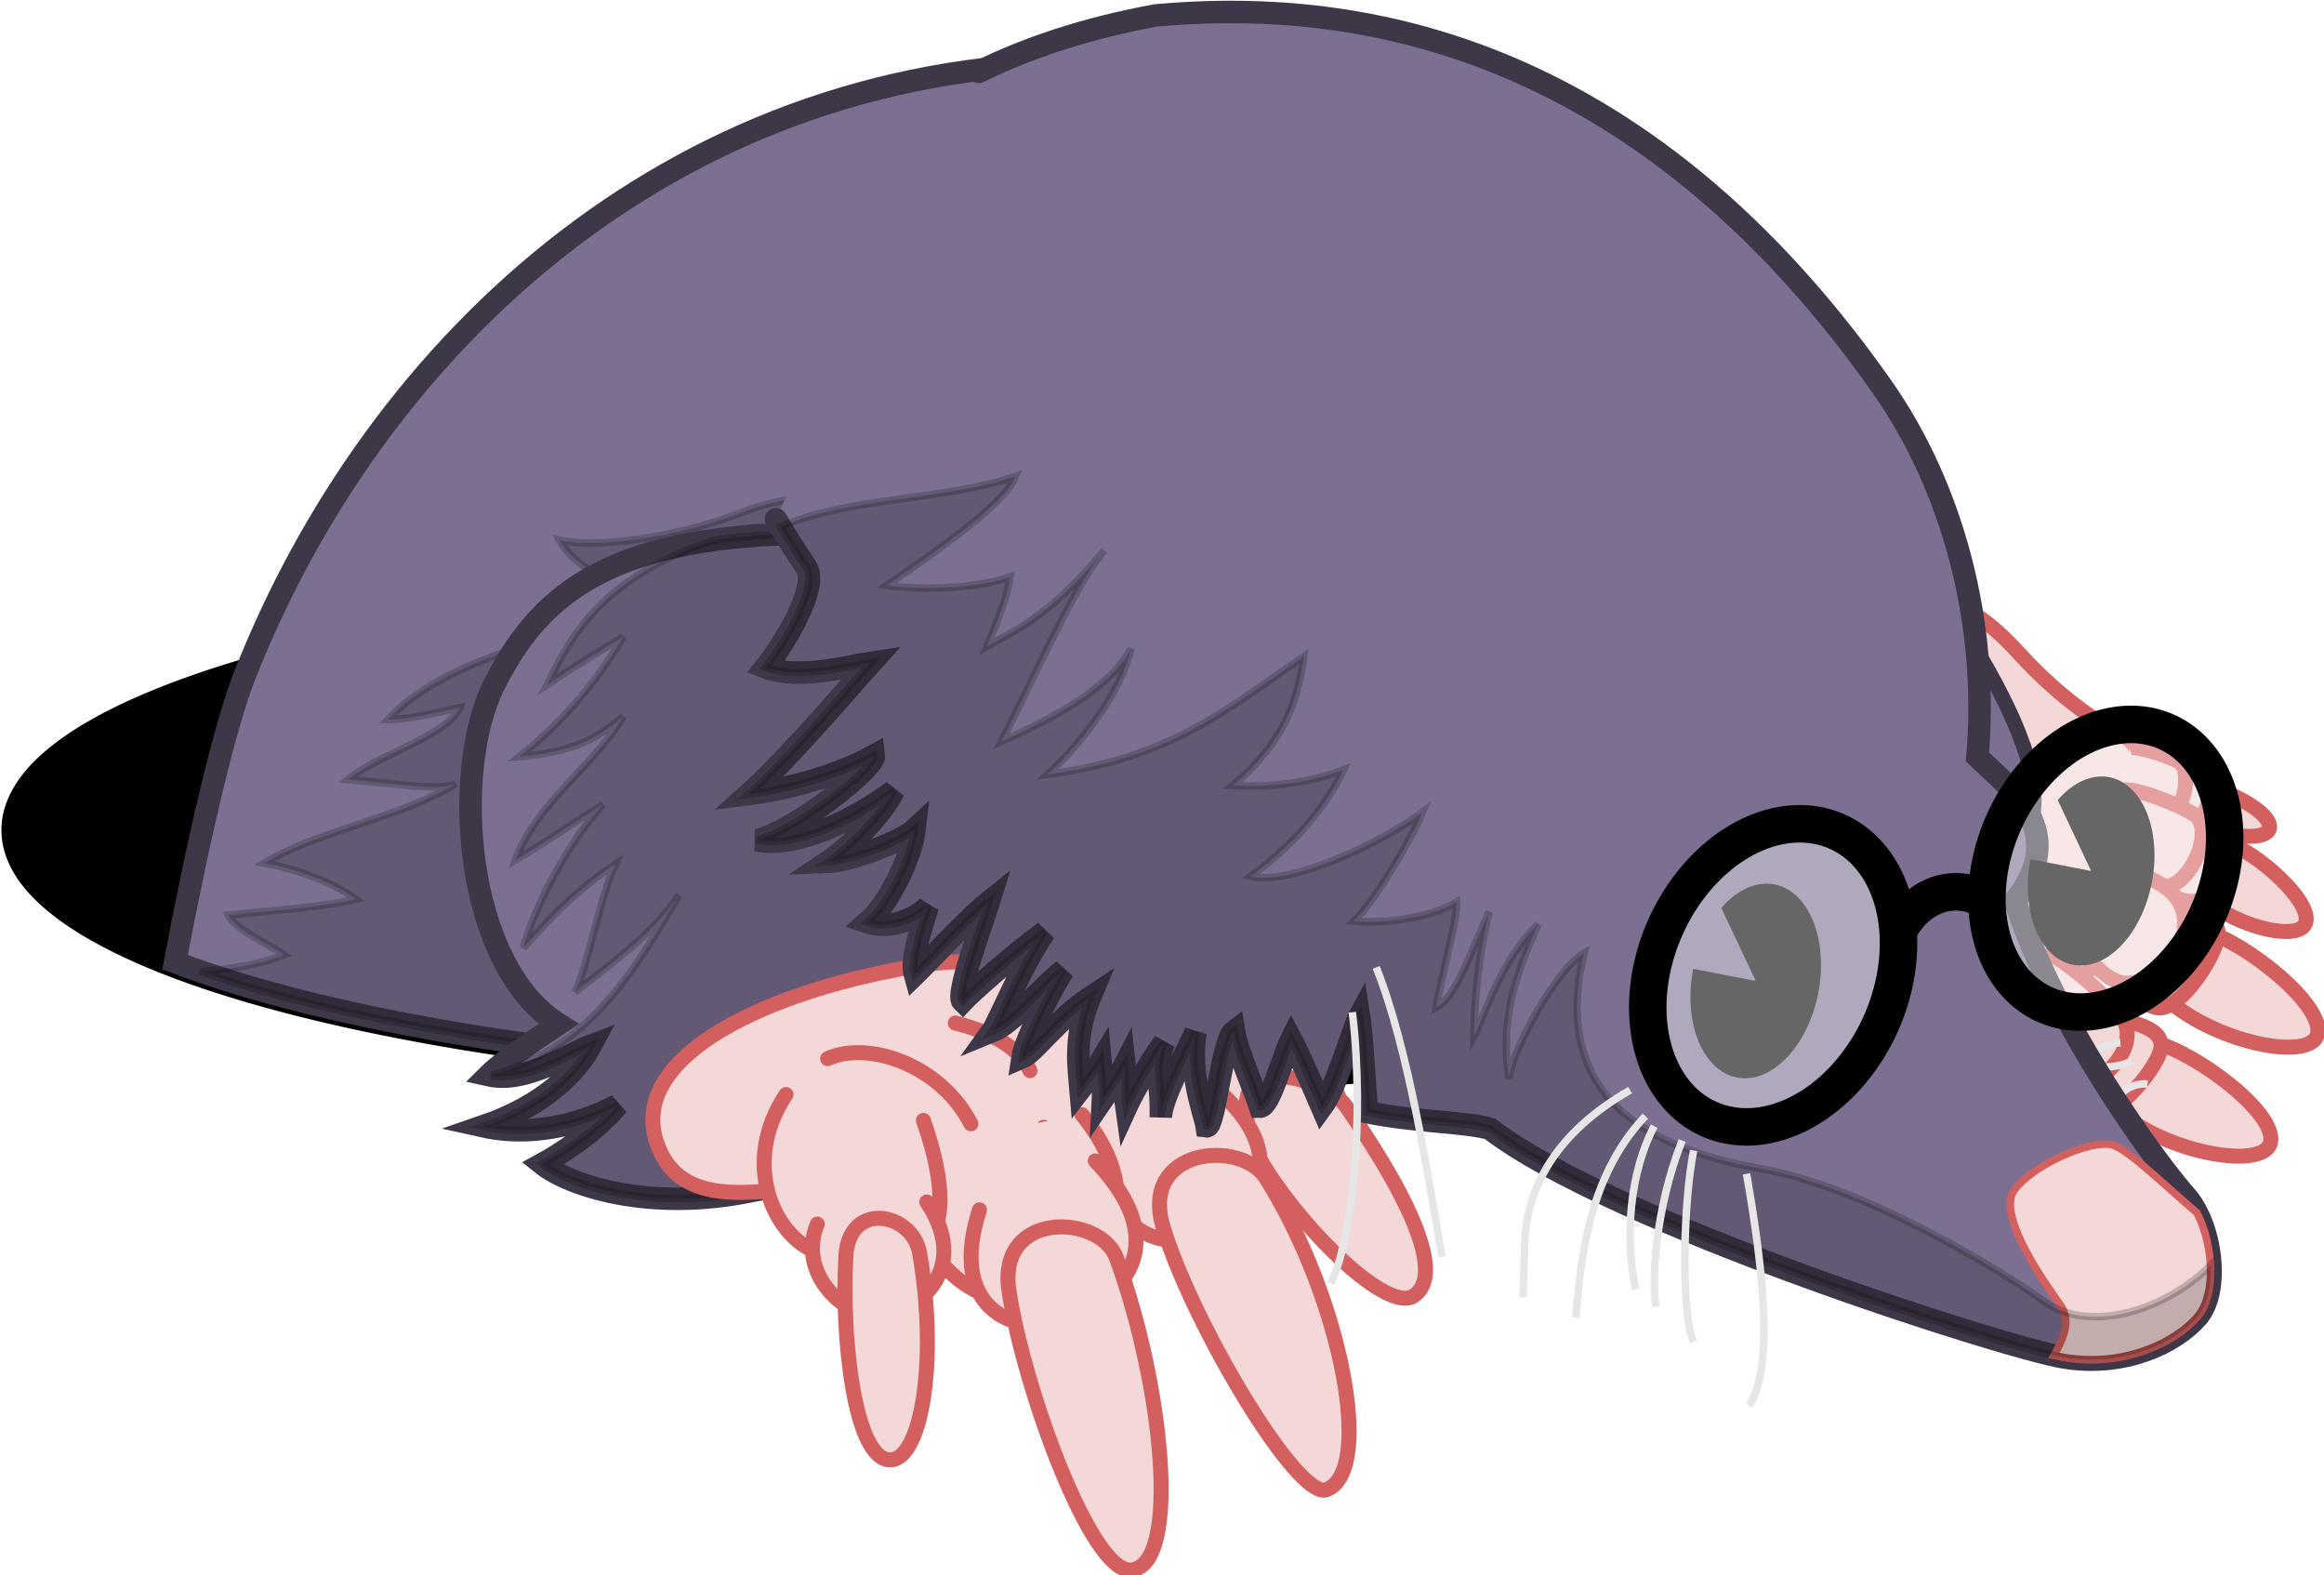 <?xml version="1.0" encoding="UTF-8" standalone="no"?>
<!-- Created with Inkscape (http://www.inkscape.org/) -->

<svg
   xmlns:dc="http://purl.org/dc/elements/1.1/"
   xmlns:cc="http://creativecommons.org/ns#"
   xmlns:rdf="http://www.w3.org/1999/02/22-rdf-syntax-ns#"
   xmlns:svg="http://www.w3.org/2000/svg"
   xmlns="http://www.w3.org/2000/svg"
   xmlns:sodipodi="http://sodipodi.sourceforge.net/DTD/sodipodi-0.dtd"
   xmlns:inkscape="http://www.inkscape.org/namespaces/inkscape"
   version="1.0"
   width="121.824"
   height="82.551"
   id="svg2724"
   inkscape:version="0.48.3.1 r9886"
   sodipodi:docname="lttng_logo.svg">
  <sodipodi:namedview
     pagecolor="#ffffff"
     bordercolor="#666666"
     borderopacity="1"
     objecttolerance="10"
     gridtolerance="10"
     guidetolerance="10"
     inkscape:pageopacity="0"
     inkscape:pageshadow="2"
     inkscape:window-width="1290"
     inkscape:window-height="896"
     id="namedview90"
     showgrid="false"
     inkscape:zoom="0.30729167"
     inkscape:cx="-369.73686"
     inkscape:cy="319.0089"
     inkscape:window-x="0"
     inkscape:window-y="27"
     inkscape:window-maximized="0"
     inkscape:current-layer="svg2724"
     fit-margin-top="0"
     fit-margin-left="0"
     fit-margin-right="0"
     fit-margin-bottom="0" />
  <defs
     id="defs3">
    <filter
       color-interpolation-filters="sRGB"
       id="filter3323">
      <feGaussianBlur
         id="feGaussianBlur3325"
         stdDeviation="0.501" />
    </filter>
  </defs>
  <g
     id="layer1"
     transform="matrix(0.124,0,0,0.124,-2.533,-4.563)">
    <g
       transform="matrix(3.168,0,0,3.168,-1205.194,-1186.178)"
       id="g2558">
      <g
         id="g3701">
        <g
           transform="translate(302.047,313.545)"
           id="g3056">
          <path
             d="m 373.606,80.431 a 161.422,38.579 0 1 1 -322.845,0 161.422,38.579 0 1 1 322.845,0 z"
             transform="matrix(-0.858,0,0,0.858,407.718,114.233)"
             id="path3058"
             style="fill:#000000;fill-opacity:1;fill-rule:evenodd;stroke:#000000;stroke-width:5;stroke-linecap:round;stroke-miterlimit:4;stroke-dasharray:none;marker:none;visibility:visible;display:inline;overflow:visible;enable-background:accumulate"
             inkscape:connector-curvature="0" />
          <path
             d="m 231.746,80.876 c 9.471,0.098 19.422,1.292 29.844,3.719 38.579,7.107 121.849,108.631 13.219,124.875 -7.936,1.187 -16.143,3.394 -24.438,6.375 -8.063,0.35 -16.329,0.562 -24.812,0.562 -49.434,0 -92.845,-6.208 -117.375,-15.531 3.352,-17.748 6.782,-31.821 9.25,-38.125 8.57,-21.895 23.205,-43.038 43.245,-58.353 19.012,-14.53 42.889,-23.815 71.068,-23.522 z"
             id="path3060"
             style="fill:#7c6f91;fill-opacity:1;fill-rule:evenodd;stroke:#3e3748;stroke-width:3;stroke-linecap:round;stroke-miterlimit:4;stroke-dasharray:none;marker:none;visibility:visible;display:inline;overflow:visible;enable-background:accumulate"
             inkscape:connector-curvature="0" />
          <path
             d="m 216.424,136.033 c -1.065,3.194 -11.706,9.586 -18.094,13.312 2.129,0.532 10.644,1.597 16.5,0 -0.532,2.662 -2.122,5.837 -3.719,9.031 3.194,-1.597 8.515,-3.17 16.5,-11.688 -4.259,4.259 -11.179,17.548 -15.438,24.469 5.856,-2.129 14.9,-5.833 18.094,-11.156 -1.597,5.324 -6.926,11.71 -12.25,15.969 17.035,-1.065 25.042,-7.457 35.156,-13.312 -1.065,5.324 -3.203,11.176 -10.656,16.5 4.259,0.532 9.583,0.535 14.906,-1.062 -2.129,3.726 -5.86,8.521 -13.312,13.312 5.324,1.597 17.582,-3.211 23.438,-6.938 -1.597,3.194 -6.931,11.182 -10.125,13.844 3.194,0.532 9.585,0.536 13.844,-1.594 0,2.129 -2.654,9.585 -3.719,13.844 2.662,-1.065 4.775,-6.394 7.969,-12.25 -0.799,2.396 -1.901,6.603 -2.625,11.469 -7.338,1.241 -14.902,3.32 -22.531,6.062 -8.063,0.35 -16.329,0.562 -24.812,0.562 -47.291,0 -89.053,-5.658 -114.062,-14.312 3.515,-0.246 7.52,-0.753 11.25,-2.188 -2.129,-1.597 -6.373,-3.183 -7.438,-5.312 4.791,-0.532 12.772,-1.06 17.031,-2.125 -2.129,-1.597 -6.394,-3.748 -12.25,-4.812 6.921,-4.259 19.174,-6.366 25.562,-10.625 -1.597,1.065 -7.987,0.001 -14.375,-0.531 3.726,-3.194 13.309,-5.867 14.906,-9.594 -2.662,0.532 -6.4,1.594 -9.594,1.594 7.985,-8.518 22.88,-10.645 35.656,-15.969 -4.791,-1.065 -11.153,-4.775 -12.75,-7.969 4.259,1.065 14.886,-0.024 24.469,-3.75 9.582,-3.726 22.354,-2.119 32.469,-4.781 z m 65.5,64.406 c -1.625,3.018 -2.946,5.737 -3.875,8.5 -0.967,0.166 -1.938,0.317 -2.938,0.469 1.638,-3.049 3.9,-6.639 6.812,-8.969 z m 5.844,4.25 c -0.256,0.81 -0.469,1.607 -0.656,2.375 -0.948,0.232 -1.889,0.44 -2.875,0.656 1.225,-1.378 2.45,-2.491 3.531,-3.031 z"
             id="path3062"
             style="opacity:0.2;fill:#000000;fill-rule:evenodd;stroke:#000000;stroke-width:1px;stroke-linecap:butt;stroke-linejoin:miter;stroke-opacity:1"
             inkscape:connector-curvature="0" />
          <g
             transform="matrix(-1,0,0,1,-38.045,131.095)"
             id="g3064">
            <g
               transform="translate(-442.916,0)"
               id="g3066"
               style="fill:#800080;fill-opacity:1">
              <path
                 d="m 216.799,12.709 c 22.949,1.167 31.587,8.615 37.33,20.101 5.743,11.486 3.948,37.33 -8.615,45.226 3.23,2.154 7.538,5.025 9.332,6.82 -4.988,1.114 -10.768,-2.872 -13.64,-3.948 1.733,3.25 5.978,7.897 14.358,10.768 -9.564,2.125 -17.947,-2.872 -17.947,-2.872 2.877,3.6 8.078,6.823 10.05,7.897 -3.589,2.872 -14.358,6.461 -27.997,3.589 -13.64,-2.872 -45.944,2.872 -46.662,-22.972 -0.718,-25.844 24.384,-65.596 43.791,-64.609 z"
                 id="path3068"
                 style="fill:#7c6f91;fill-opacity:1;fill-rule:evenodd;stroke:#3e3748;stroke-width:3;stroke-linecap:round;stroke-linejoin:miter;stroke-miterlimit:4;stroke-opacity:1;stroke-dasharray:none"
                 inkscape:connector-curvature="0" />
            </g>
            <path
               d="m -227.031,12.688 c -19.271,0.269 -43.582,39.185 -42.875,64.625 0.718,25.844 33.017,20.097 46.656,22.969 13.64,2.872 24.411,-0.722 28,-3.594 -1.973,-1.074 -7.186,-4.275 -10.062,-7.875 0,0 8.405,5 17.969,2.875 -8.38,-2.872 -12.642,-7.531 -14.375,-10.781 2.806,1.052 8.405,4.864 13.312,4 -12.076,-3.655 -17.644,-11.235 -25.062,-24.125 2.745,4.377 7.356,7.978 13.844,12.969 -1.597,-3.194 -3.214,-12.24 -5.344,-17.031 4.791,3.194 7.991,6.365 12.25,11.156 -1.065,-4.259 -5.301,-13.3 -10.625,-19.156 4.259,2.662 6.364,4.243 11.688,7.438 -2.662,-7.453 -10.649,-12.768 -14.375,-19.156 4.259,3.726 7.988,4.811 13.844,5.344 -5.324,-4.259 -10.117,-9.581 -13.844,-15.969 2.662,1.597 5.334,3.181 10.125,6.375 -2.503,-5.006 -6.421,-14.244 -22.375,-19.312 -2.411,-0.329 -5.022,-0.575 -7.844,-0.719 -0.303,-0.015 -0.6,-0.036 -0.906,-0.031 z"
               id="path3070"
               style="opacity:0.2;fill:#000000;fill-opacity:1;fill-rule:evenodd;stroke:#000000;stroke-width:1px;stroke-linecap:butt;stroke-linejoin:miter;stroke-opacity:1"
               inkscape:connector-curvature="0" />
          </g>
          <g
             transform="matrix(0.982,-0.191,0.191,0.982,747.833,27.667)"
             id="g3072">
            <path
               d="m -602.211,83.756 c 1.326,9.883 12.709,8.618 19.467,9.985 6.758,1.367 36.348,2.066 47.332,-1.251 10.984,-3.317 19.817,-4.81 17.998,-9.666 -1.819,-4.856 -10.683,-12.145 -18.35,-11.732 -9.944,0.536 -17.963,-3.464 -26.848,-3.791 -20.942,-0.771 -41.227,4.327 -39.599,16.456 z"
               id="path3074"
               style="fill:#f4d7d7;fill-rule:evenodd;stroke:#d35f5f;stroke-width:2;stroke-linecap:round;stroke-linejoin:miter;stroke-miterlimit:4;stroke-opacity:1;stroke-dasharray:none"
               inkscape:connector-curvature="0" />
            <g
               transform="matrix(-0.932,0.361,0.361,0.932,-404.857,-77.646)"
               id="g3076"
               style="stroke-width:2;stroke-linecap:round;stroke-miterlimit:4;stroke-dasharray:none">
              <path
                 d="m 180.713,109.553 c 1.382,10.317 -4.817,12.321 -11.694,11.497 -6.179,-0.741 -4.45,-17.144 5.412,-25.267"
                 id="path3078"
                 style="fill:#f4d7d7;fill-rule:evenodd;stroke:#d35f5f;stroke-width:2;stroke-linecap:round;stroke-linejoin:miter;stroke-miterlimit:4;stroke-opacity:1;stroke-dasharray:none"
                 inkscape:connector-curvature="0" />
              <path
                 d="m 177.387,113.772 c 3.575,11.933 -1.527,15.322 -7.67,15.283 -6.244,-0.041 -13.723,-10.598 -0.613,-21.266"
                 id="path3080"
                 style="fill:#f4d7d7;fill-rule:evenodd;stroke:#d35f5f;stroke-width:2;stroke-linecap:round;stroke-linejoin:miter;stroke-miterlimit:4;stroke-opacity:1;stroke-dasharray:none"
                 inkscape:connector-curvature="0" />
              <path
                 d="m 175.531,125.418 c 0,10.409 -3.572,24.967 -7.641,24.967 -4.573,0 -6.659,-9.177 -5.879,-26.222 0.156,-3.341 4.888,-9.146 8.204,-9.17 2.914,-0.021 5.316,5.206 5.316,10.425 z"
                 id="path3082"
                 style="fill:#f4d7d7;fill-rule:evenodd;stroke:#d35f5f;stroke-width:2;stroke-linecap:round;stroke-linejoin:miter;stroke-miterlimit:4;stroke-opacity:1;stroke-dasharray:none"
                 inkscape:connector-curvature="0" />
            </g>
            <g
               transform="matrix(-0.986,0.169,0.169,0.986,-375.435,-45.052)"
               id="g3084"
               style="stroke-width:2;stroke-linecap:round;stroke-miterlimit:4;stroke-dasharray:none">
              <path
                 d="m 196.205,104.966 c 1.382,10.317 -6.457,13.633 -14.974,13.464 -6.222,-0.123 -14.617,-6.977 -0.163,-25.595"
                 id="path3086"
                 style="fill:#f4d7d7;fill-rule:evenodd;stroke:#d35f5f;stroke-width:2;stroke-linecap:round;stroke-linejoin:miter;stroke-miterlimit:4;stroke-opacity:1;stroke-dasharray:none"
                 inkscape:connector-curvature="0" />
              <path
                 d="m 189.85,110.164 c 3.575,11.933 -3.167,15.995 -9.309,15.939 -4.276,-0.041 -17.658,-5.022 -4.549,-22.578"
                 id="path3088"
                 style="fill:#f4d7d7;fill-rule:evenodd;stroke:#d35f5f;stroke-width:2;stroke-linecap:round;stroke-linejoin:miter;stroke-miterlimit:4;stroke-opacity:1;stroke-dasharray:none"
                 inkscape:connector-curvature="0" />
              <path
                 d="m 186.027,123.122 c 0.892,13.358 -3.9,40.349 -7.969,40.381 -6.852,0.059 -10.922,-22.952 -7.191,-41.637 1.23,-6.162 14.417,-9.877 15.16,1.256 z"
                 id="path3090"
                 style="fill:#f4d7d7;fill-rule:evenodd;stroke:#d35f5f;stroke-width:2;stroke-linecap:round;stroke-linejoin:miter;stroke-miterlimit:4;stroke-opacity:1;stroke-dasharray:none"
                 inkscape:connector-curvature="0" />
            </g>
            <g
               transform="matrix(-1,0.026,0.026,1,-361.381,-12.003)"
               id="g3092"
               style="stroke-width:2;stroke-linecap:round;stroke-miterlimit:4;stroke-dasharray:none">
              <path
                 d="m 200.835,82.495 c -2.783,1.391 -7.421,4.174 -8.349,8.349"
                 id="path3094"
                 style="fill:#f4d7d7;fill-rule:evenodd;stroke:#d35f5f;stroke-width:2;stroke-linecap:round;stroke-linejoin:miter;stroke-miterlimit:4;stroke-opacity:1;stroke-dasharray:none"
                 inkscape:connector-curvature="0" />
              <path
                 d="m 212.956,97.102 c 0.325,13.013 -5.183,21.82 -11.063,22.641 -6.163,0.86 -23.8,-3.697 -14.922,-21.66"
                 id="path3096"
                 style="fill:#f4d7d7;fill-rule:evenodd;stroke:#d35f5f;stroke-width:2;stroke-linecap:round;stroke-linejoin:miter;stroke-miterlimit:4;stroke-opacity:1;stroke-dasharray:none"
                 inkscape:connector-curvature="0" />
              <path
                 d="m 203.069,107.505 c 6.854,11.605 -0.543,16.979 -6.686,16.923 -4.276,-0.041 -19.626,-3.711 -9.797,-19.954"
                 id="path3098"
                 style="fill:#f4d7d7;fill-rule:evenodd;stroke:#d35f5f;stroke-width:2;stroke-linecap:round;stroke-linejoin:miter;stroke-miterlimit:4;stroke-opacity:1;stroke-dasharray:none"
                 inkscape:connector-curvature="0" />
              <path
                 d="m 201.576,118.939 c 0.879,13.174 -2.551,39.146 -7.855,39.824 -6.7,0.858 -9.472,-23.282 -7.088,-41.063 0.824,-6.142 14.21,-9.741 14.943,1.238 z"
                 id="path3100"
                 style="fill:#f4d7d7;fill-rule:evenodd;stroke:#d35f5f;stroke-width:2;stroke-linecap:round;stroke-linejoin:miter;stroke-miterlimit:4;stroke-opacity:1;stroke-dasharray:none"
                 inkscape:connector-curvature="0" />
            </g>
            <g
               transform="matrix(-0.996,-0.086,-0.086,0.996,-354.993,20.553)"
               id="g3102"
               style="stroke-width:2;stroke-linecap:round;stroke-miterlimit:4;stroke-dasharray:none">
              <path
                 d="m 217.069,75.538 c -5.566,-1.855 -14.842,2.319 -18.089,10.668"
                 id="path3104"
                 style="fill:#f4d7d7;fill-rule:evenodd;stroke:#d35f5f;stroke-width:2;stroke-linecap:round;stroke-linejoin:miter;stroke-miterlimit:4;stroke-opacity:1;stroke-dasharray:none"
                 inkscape:connector-curvature="0" />
              <path
                 d="m 223.098,79.712 c 6.957,8.349 3.711,18.553 -1.855,21.336 -5.566,2.783 -21.648,7.844 -16.001,-15.969"
                 id="path3106"
                 style="fill:#f4d7d7;fill-rule:evenodd;stroke:#d35f5f;stroke-width:2;stroke-linecap:round;stroke-linejoin:miter;stroke-miterlimit:4;stroke-opacity:1;stroke-dasharray:none"
                 inkscape:connector-curvature="0" />
              <path
                 d="m 220.779,97.338 c 3.247,6.03 -1.855,12.059 -6.03,12.987 -4.174,0.928 -14.378,-3.711 -8.813,-14.378"
                 id="path3108"
                 style="fill:#f4d7d7;fill-rule:evenodd;stroke:#d35f5f;stroke-width:2;stroke-linecap:round;stroke-linejoin:miter;stroke-miterlimit:4;stroke-opacity:1;stroke-dasharray:none"
                 inkscape:connector-curvature="0" />
              <path
                 d="m 217.445,102.023 c 1.759,10.945 1.64,26.238 -2.624,27.55 -4.264,1.312 -8.174,-11.792 -7.215,-26.894 0.353,-5.56 8.646,-8.077 9.839,-0.656 z"
                 id="path3110"
                 style="fill:#f4d7d7;fill-rule:evenodd;stroke:#d35f5f;stroke-width:2;stroke-linecap:round;stroke-linejoin:miter;stroke-miterlimit:4;stroke-opacity:1;stroke-dasharray:none"
                 inkscape:connector-curvature="0" />
            </g>
          </g>
          <g
             transform="matrix(-0.978,0.208,0.208,0.978,-31.702,212.728)"
             id="g3112"
             style="stroke-width:2;stroke-miterlimit:4;stroke-dasharray:none">
            <path
               d="m -377.833,17.779 c -5.02,2.434 -8.032,5.942 -10.68,10.472 -2.648,4.53 -6.525,9.862 -11.652,14.083 -5.127,4.221 3.769,34.495 20.605,31.04 16.836,-3.455 24.097,-17.825 26.605,-24.716 2.509,-6.891 4.562,-45.151 -24.878,-30.879 z"
               id="path3114"
               style="fill:#f4d7d7;fill-opacity:1;fill-rule:evenodd;stroke:#d35f5f;stroke-width:2;stroke-linecap:butt;stroke-linejoin:miter;stroke-miterlimit:4;stroke-opacity:1;stroke-dasharray:none"
               inkscape:connector-curvature="0" />
            <g
               id="g3116"
               style="stroke-width:2;stroke-miterlimit:4;stroke-dasharray:none">
              <g
                 transform="matrix(0.925,-0.379,0.379,0.925,-448.592,27.327)"
                 id="g3118"
                 style="stroke-width:2;stroke-miterlimit:4;stroke-dasharray:none">
                <path
                   d="m 27.212,36.804 c -2.947,-0.031 -9.124,1.876 -9.142,3.925 -0.018,2.049 7.427,2.577 11.402,0.006"
                   id="path3120"
                   style="fill:#f4d7d7;fill-opacity:1;fill-rule:evenodd;stroke:#d35f5f;stroke-width:2;stroke-linecap:butt;stroke-linejoin:miter;stroke-miterlimit:4;stroke-opacity:1;stroke-dasharray:none"
                   inkscape:connector-curvature="0" />
                <path
                   d="m 31.656,35.14 c -1.735,-0.181 -3.688,-0.632 -4.586,0.751 -0.898,1.384 -0.39,5.874 1.815,6.35 2.205,0.476 3.829,-0.584 4.93,-1.46"
                   id="path3122"
                   style="fill:#f4d7d7;fill-opacity:1;fill-rule:evenodd;stroke:#d35f5f;stroke-width:2;stroke-linecap:butt;stroke-linejoin:miter;stroke-miterlimit:4;stroke-opacity:1;stroke-dasharray:none"
                   inkscape:connector-curvature="0" />
                <path
                   d="m 37.822,40.345 c -1.65,0.821 -3.71,2.016 -5.762,1.456 -2.459,-0.671 -2.616,-7.047 -0.316,-7.695 1.597,-0.45 5.691,-1.086 6.638,-0.53"
                   id="path3124"
                   style="fill:#f4d7d7;fill-opacity:1;fill-rule:evenodd;stroke:#d35f5f;stroke-width:2;stroke-linecap:butt;stroke-linejoin:miter;stroke-miterlimit:4;stroke-opacity:1;stroke-dasharray:none"
                   inkscape:connector-curvature="0" />
              </g>
              <g
                 transform="matrix(0.906,-0.424,0.424,0.906,-450.089,30.666)"
                 id="g3126"
                 style="stroke-width:2;stroke-miterlimit:4;stroke-dasharray:none">
                <path
                   d="m 23.98,42.289 c -4.229,0.367 -12.975,5.086 -12.716,8.078 0.26,2.992 11.006,2.721 16.346,-1.586"
                   id="path3128"
                   style="fill:#f4d7d7;fill-opacity:1;fill-rule:evenodd;stroke:#d35f5f;stroke-width:2;stroke-linecap:butt;stroke-linejoin:miter;stroke-miterlimit:4;stroke-opacity:1;stroke-dasharray:none"
                   inkscape:connector-curvature="0" />
                <path
                   d="m 29.962,40.312 c -2.512,-0.021 -5.375,-0.407 -6.47,1.738 -1.095,2.145 0.26,8.626 3.488,9.012 3.227,0.386 5.408,-1.388 6.864,-2.821"
                   id="path3130"
                   style="fill:#f4d7d7;fill-opacity:1;fill-rule:evenodd;stroke:#d35f5f;stroke-width:2;stroke-linecap:butt;stroke-linejoin:miter;stroke-miterlimit:4;stroke-opacity:1;stroke-dasharray:none"
                   inkscape:connector-curvature="0" />
                <path
                   d="m 41.17,45.015 c -1.675,3.615 -7.194,5.539 -10.214,5.009 -3.618,-0.635 -5.172,-9.081 -1.967,-10.348 2.226,-0.88 8.522,-1.739 9.957,-1.061"
                   id="path3132"
                   style="fill:#f4d7d7;fill-opacity:1;fill-rule:evenodd;stroke:#d35f5f;stroke-width:2;stroke-linecap:butt;stroke-linejoin:miter;stroke-miterlimit:4;stroke-opacity:1;stroke-dasharray:none"
                   inkscape:connector-curvature="0" />
              </g>
              <g
                 transform="matrix(0.865,-0.502,0.502,0.865,-453.64,37.213)"
                 id="g3134"
                 style="stroke-width:2;stroke-miterlimit:4;stroke-dasharray:none">
                <path
                   d="M 25.734,52.487 C 19.896,52.243 7.163,56.984 7.017,60.995 6.871,65.005 21.595,66.504 29.607,61.72"
                   id="path3136"
                   style="fill:#f4d7d7;fill-opacity:1;fill-rule:evenodd;stroke:#d35f5f;stroke-width:2;stroke-linecap:butt;stroke-linejoin:miter;stroke-miterlimit:4;stroke-opacity:1;stroke-dasharray:none"
                   inkscape:connector-curvature="0" />
                <path
                   d="m 31.762,50.203 c -2.512,-0.021 -6.749,-0.363 -7.844,1.781 -1.095,2.145 1.337,11.857 4.564,12.242 3.227,0.386 5.767,-2.824 6.147,-5.333"
                   id="path3138"
                   style="fill:#f4d7d7;fill-opacity:1;fill-rule:evenodd;stroke:#d35f5f;stroke-width:2;stroke-linecap:butt;stroke-linejoin:miter;stroke-miterlimit:4;stroke-opacity:1;stroke-dasharray:none"
                   inkscape:connector-curvature="0" />
                <path
                   d="m 42.965,56.44 c -1.675,3.615 -6.741,6.903 -9.645,5.919 -5.054,-1.712 -6.916,-9.163 -3.297,-12.44 2.459,-2.226 6.789,-1.888 8.942,-1.928"
                   id="path3140"
                   style="fill:#f4d7d7;fill-opacity:1;fill-rule:evenodd;stroke:#d35f5f;stroke-width:2;stroke-linecap:butt;stroke-linejoin:miter;stroke-miterlimit:4;stroke-opacity:1;stroke-dasharray:none"
                   inkscape:connector-curvature="0" />
              </g>
              <g
                 transform="matrix(0.803,-0.596,0.596,0.803,-456.918,50.571)"
                 id="g3142"
                 style="stroke-width:2;stroke-miterlimit:4;stroke-dasharray:none">
                <g
                   id="g3144"
                   style="stroke-width:2;stroke-miterlimit:4;stroke-dasharray:none">
                  <path
                     d="M 30.151,62.602 C 24.408,61.525 11.127,64.396 10.409,68.345 9.691,72.293 24.049,75.882 32.663,72.293"
                     id="path3146"
                     style="fill:#f4d7d7;fill-opacity:1;fill-rule:evenodd;stroke:#d35f5f;stroke-width:2;stroke-linecap:butt;stroke-linejoin:miter;stroke-miterlimit:4;stroke-opacity:1;stroke-dasharray:none"
                     inkscape:connector-curvature="0" />
                </g>
                <path
                   d="m 35.894,61.525 c -2.513,0 -5.743,-1.077 -6.82,1.077 -1.077,2.154 1.436,11.845 4.666,12.204 3.23,0.359 5.743,-2.872 6.102,-5.384"
                   id="path3148"
                   style="fill:#f4d7d7;fill-opacity:1;fill-rule:evenodd;stroke:#d35f5f;stroke-width:2;stroke-linecap:butt;stroke-linejoin:miter;stroke-miterlimit:4;stroke-opacity:1;stroke-dasharray:none"
                   inkscape:connector-curvature="0" />
                <path
                   d="M 57.43,60.448 C 55.995,66.909 43.594,72.661 38.258,72.634 34.756,72.616 30.825,63.889 35.535,61.271 39.802,58.899 46.303,57.576 48.457,57.576"
                   id="path3150"
                   style="fill:#f4d7d7;fill-opacity:1;fill-rule:evenodd;stroke:#d35f5f;stroke-width:2;stroke-linecap:butt;stroke-linejoin:miter;stroke-miterlimit:4;stroke-opacity:1;stroke-dasharray:none"
                   inkscape:connector-curvature="0" />
              </g>
            </g>
          </g>
          <path
             d="m 320.138,137.025 c 16.202,5.825 23.266,13.553 25.494,17.348 2.228,3.794 9.173,14.174 10.453,22.437 1.28,8.263 -4.641,18.202 -12.935,21.712 -26.974,11.416 -66.132,-77 -23.012,-61.497 z"
             id="path3152"
             style="fill:#7c6f91;fill-opacity:1;fill-rule:evenodd;stroke:#3e3748;stroke-width:2;stroke-linecap:butt;stroke-linejoin:miter;stroke-miterlimit:4;stroke-opacity:1;stroke-dasharray:none"
             inkscape:connector-curvature="0" />
        </g>
        <g
           transform="matrix(-1,0,0,1,272.003,446.64)"
           id="g3156">
          <g
             transform="matrix(0.998,0.069,-0.069,0.998,-4.149,17.047)"
             id="g3158">
            <g
               id="g3160">
              <path
                 d="m -391.587,94.188 c 2.154,-0.359 4.307,1.077 5.025,2.872"
                 id="path3162"
                 style="fill:none;stroke:#e6e6e6;stroke-width:1px;stroke-linecap:butt;stroke-linejoin:miter;stroke-opacity:1"
                 inkscape:connector-curvature="0" />
              <path
                 d="m -389.793,90.958 c 1.795,0.718 3.589,0.718 6.102,0.359"
                 id="path3164"
                 style="fill:none;stroke:#e6e6e6;stroke-width:1px;stroke-linecap:butt;stroke-linejoin:miter;stroke-opacity:1"
                 inkscape:connector-curvature="0" />
              <path
                 d="m -388.357,88.445 c 1.795,0 4.307,1.077 5.384,1.795"
                 id="path3166"
                 style="fill:none;stroke:#e6e6e6;stroke-width:1px;stroke-linecap:butt;stroke-linejoin:miter;stroke-opacity:1"
                 inkscape:connector-curvature="0" />
            </g>
            <g
               id="g3168">
              <path
                 d="m -214.251,6.429 c -1.19,2.381 -2.397,4.575 -3.575,6.619 -1.617,2.805 3.923,10.403 6.326,12.993 -4.253,2.009 -11.178,0.58 -14.105,0.344 2.668,2.56 11.763,11.901 17.483,16.36 -5.747,-0.324 -12.423,-1.811 -16.998,-3.961 -0.096,1.623 11.302,9.354 16.312,10.168 -3.873,1.288 -11.653,-0.837 -18.589,-5.286 1.549,2.781 6.195,7.007 9.401,8.841 -2.858,0.098 -9.987,-2.011 -11.859,-3.522 0.654,3.53 4.158,9.71 7.132,11.922 -2.589,1.084 -6.101,0.271 -8.181,-1.552 0.961,2.432 2.807,6.915 2.368,8.956 -1.674,-1.409 -7.653,-7.031 -10.534,-9.018 1.165,3.01 5.276,12.049 4.411,13.001 -1.405,-1.292 -6.809,-5.454 -11.582,-8.51 3.272,4.037 7.081,11.755 7.933,12.78 -2.843,-0.923 -6.89,-5.329 -10.046,-7.494 2.179,3.014 5.783,9.068 6.254,11.242 -1.529,-0.516 -5.17,-4.89 -9.519,-7.343 2.601,5.205 2.103,9.621 2.073,12.033 -0.445,-0.503 -2.219,-2.414 -2.902,-3.392 -0.025,1.454 -0.098,4.489 -0.05,4.86 -0.839,-1.063 -2.385,-2.945 -3.135,-4.189 -0.044,1.075 0.294,3.815 0.168,5.548 -0.568,-1.049 -3.29,-5.462 -5.619,-8.188 1.717,3.734 0.628,4.793 1.127,9.934 -0.261,-2.581 -3.748,-7.931 -5.428,-11.05 1.39,5.301 -0.476,11.114 -0.601,12.644 -1.069,0.21 -2.856,-11.36 -4.508,-12.416 -0.222,2.53 -2.24,8.21 -2.769,10.295 -1.293,0.131 -3.513,-6.514 -4.773,-8.639 -0.775,1.736 -2.377,6.143 -3.459,9.237 -2.105,-2.471 -4.968,-10.348 -5.804,-11.668 -0.217,2.437 -0.097,9.928 -0.134,12.778 -6.644,1.812 -13.276,2.213 -16.245,3.356 -15.123,13.433 -66.414,33.841 -74.299,35.696 -7.885,1.855 -14.842,-0.928 -18.089,-4.174 -3.247,-3.247 -2.783,-12.059 0.464,-16.234 3.247,-4.174 15.77,-23.655 19.944,-40.816 -7.885,-8.813 -0.464,-14.842 3.711,-19.481 -2.783,-17.625 0.805,-36.084 9.276,-50.093 31.045,-51.335 70.965,-56.586 93.228,-56.122 l 0,0 c 9.382,1.059 17.344,3.118 24.073,5.879"
                 id="path3170"
                 style="fill:#7c6f91;fill-opacity:1;fill-rule:evenodd;stroke:#3e3748;stroke-width:3;stroke-linecap:round;stroke-linejoin:miter;stroke-miterlimit:4;stroke-opacity:1;stroke-dasharray:none"
                 inkscape:connector-curvature="0" />
              <path
                 d="m -385.072,101.781 c -0.487,0.006 -0.902,0.072 -1.25,0.188 -2.031,0.677 -7.023,6.285 -10.656,9.812 -1.929,4.532 -1.807,11.13 0.906,13.844 3.247,3.247 10.209,6.043 18.094,4.188 0.326,-0.077 0.858,-0.242 1.344,-0.375 -1.557,-2.416 -2.592,-4.513 -1.344,-6.594 1.391,-2.319 7.877,-12.534 5.094,-15.781 -2.435,-2.841 -8.776,-5.326 -12.188,-5.281 z"
                 id="path3172"
                 style="fill:#f4d7d7;fill-opacity:1;fill-rule:evenodd;stroke:#d35f5f;stroke-width:1px;stroke-linecap:butt;stroke-linejoin:miter;stroke-opacity:1"
                 inkscape:connector-curvature="0" />
              <path
                 d="m -246.469,2.938 c 1.065,3.194 11.706,9.586 18.094,13.312 -2.129,0.532 -10.644,1.597 -16.5,0 0.532,2.662 2.122,5.837 3.719,9.031 -3.194,-1.597 -8.515,-3.17 -16.5,-11.688 4.259,4.259 11.179,17.548 15.438,24.469 -5.856,-2.129 -14.9,-5.833 -18.094,-11.156 1.597,5.324 6.926,11.71 12.25,15.969 -17.035,-1.065 -25.042,-7.457 -35.156,-13.312 1.065,5.324 3.203,11.176 10.656,16.5 -4.259,0.532 -9.583,0.535 -14.906,-1.062 2.129,3.726 5.86,8.521 13.312,13.312 -5.324,1.597 -17.582,-3.211 -23.438,-6.938 1.597,3.194 6.931,11.182 10.125,13.844 -3.194,0.532 -9.585,0.536 -13.844,-1.594 0,2.129 2.654,9.585 3.719,13.844 -2.662,-1.065 -4.775,-6.394 -7.969,-12.25 1.065,3.194 2.655,9.579 3.188,16.5 -1.065,-1.597 -4.27,-10.116 -9.594,-14.375 3.726,6.921 5.876,12.265 5.344,20.25 -0.532,-3.194 -6.929,-13.871 -11.188,-16 6.388,20.229 -9.036,27.181 -21.812,30.375 -12.776,3.194 -29.831,14.895 -36.219,20.219 -5.721,4.768 -16.118,2.262 -22.438,-3.281 0.059,2.745 0.776,5.276 2.219,6.719 3.247,3.247 10.209,6.043 18.094,4.188 7.885,-1.855 59.158,-22.286 74.281,-35.719 2.969,-1.142 9.606,-1.532 16.25,-3.344 0.037,-2.85 -0.092,-10.344 0.125,-12.781 0.836,1.32 3.707,9.217 5.812,11.688 1.082,-3.094 2.694,-7.514 3.469,-9.25 1.26,2.126 3.457,8.756 4.75,8.625 0.529,-2.085 2.559,-7.751 2.781,-10.281 1.653,1.056 3.431,12.616 4.5,12.406 0.125,-1.53 2.015,-7.324 0.625,-12.625 1.68,3.119 5.146,8.451 5.406,11.031 -0.498,-5.141 0.592,-6.203 -1.125,-9.938 2.329,2.727 5.057,7.138 5.625,8.188 0.125,-1.733 -0.2,-4.456 -0.156,-5.531 0.75,1.244 2.286,3.125 3.125,4.188 -0.048,-0.37 0.038,-3.421 0.062,-4.875 0.684,0.978 2.43,2.903 2.875,3.406 0.03,-2.412 0.538,-6.826 -2.062,-12.031 4.35,2.453 8.002,6.828 9.531,7.344 -0.471,-2.174 -4.071,-8.236 -6.25,-11.25 3.156,2.165 7.189,6.577 10.031,7.5 -0.852,-1.025 -4.665,-8.744 -7.938,-12.781 4.773,3.057 10.189,7.208 11.594,8.5 0.865,-0.952 -3.242,-9.99 -4.406,-13 2.881,1.987 8.857,7.623 10.531,9.031 0.44,-2.041 -1.414,-6.536 -2.375,-8.969 2.08,1.823 5.598,2.646 8.188,1.562 -2.975,-2.211 -6.471,-8.408 -7.125,-11.938 1.872,1.511 8.986,3.63 11.844,3.531 -3.206,-1.834 -7.858,-6.063 -9.406,-8.844 6.935,4.449 14.721,6.569 18.594,5.281 -5.009,-0.814 -16.408,-8.533 -16.312,-10.156 4.574,2.15 11.253,3.645 17,3.969 -5.72,-4.458 -14.801,-13.815 -17.469,-16.375 2.928,0.236 9.841,1.665 14.094,-0.344 -2.403,-2.59 -7.93,-10.164 -6.312,-12.969 1.002,-1.738 2.016,-3.616 3.031,-5.594 -9.49,-3.362 -21.839,-1.94 -31.688,-4.531 z"
                 id="path3174"
                 style="opacity:0.2;fill:#000000;fill-rule:evenodd;stroke:#000000;stroke-width:1px;stroke-linecap:butt;stroke-linejoin:miter;stroke-opacity:1"
                 inkscape:connector-curvature="0" />
            </g>
            <g
               id="g3176">
              <g
                 transform="translate(-442.916,0)"
                 id="g3178"
                 style="filter:url(#filter3323)">
                <path
                   d="M -56.853,30.684 A 20.305,20.305 0 1 1 -61.934,17.248 l -15.224,13.436 z"
                   transform="matrix(0.404,-0.108,0.167,0.624,128.576,49.396)"
                   id="path3180"
                   style="fill:#000000;fill-opacity:1;fill-rule:evenodd;stroke:none;stroke-width:0.5;marker:none;visibility:visible;display:inline;overflow:visible;enable-background:accumulate"
                   inkscape:connector-curvature="0" />
                <path
                   d="M -56.853,30.684 A 20.305,20.305 0 1 1 -61.934,17.248 l -15.224,13.436 z"
                   transform="matrix(0.392,-0.105,0.162,0.606,82.159,38.63)"
                   id="path3182"
                   style="fill:#000000;fill-opacity:1;fill-rule:evenodd;stroke:none;stroke-width:0.5;marker:none;visibility:visible;display:inline;overflow:visible;enable-background:accumulate"
                   inkscape:connector-curvature="0" />
              </g>
              <g
                 transform="translate(-442.916,0)"
                 id="g3184">
                <path
                   d="M 82.938,71.266 C 79.893,66.443 74.052,65.257 70.116,69.192"
                   id="path3186"
                   style="fill:none;stroke:#000000;stroke-width:5;stroke-linecap:butt;stroke-linejoin:miter;stroke-miterlimit:4;stroke-opacity:1;stroke-dasharray:none"
                   inkscape:connector-curvature="0" />
                <g
                   id="g3188">
                  <path
                     d="m 152.179,86.609 a 20.99,15.743 0 1 1 -41.98,0 20.99,15.743 0 1 1 41.98,0 z"
                     transform="matrix(0.469,0.883,-0.883,0.469,115.109,-80.173)"
                     id="path3190"
                     style="opacity:0.4;fill:#ffffff;fill-opacity:1;fill-rule:evenodd;stroke:none;stroke-width:5;marker:none;visibility:visible;display:inline;overflow:visible;enable-background:accumulate"
                     inkscape:connector-curvature="0" />
                  <path
                     d="m 152.179,86.609 a 20.99,15.743 0 1 1 -41.98,0 20.99,15.743 0 1 1 41.98,0 z"
                     transform="matrix(0.445,0.838,-0.837,0.445,69.022,-83.381)"
                     id="path3192"
                     style="opacity:0.4;fill:#ffffff;fill-opacity:1;fill-rule:evenodd;stroke:none;stroke-width:5.271;marker:none;visibility:visible;display:inline;overflow:visible;enable-background:accumulate"
                     inkscape:connector-curvature="0" />
                </g>
                <g
                   transform="translate(-142.14,87.581)"
                   id="g3194">
                  <path
                     d="m 152.179,86.609 a 20.99,15.743 0 1 1 -41.98,0 20.99,15.743 0 1 1 41.98,0 z"
                     transform="matrix(0.469,0.883,-0.883,0.469,257.249,-167.754)"
                     id="path3196"
                     style="fill:none;stroke:#000000;stroke-width:5;stroke-linecap:round;stroke-miterlimit:4;stroke-dasharray:none;marker:none;visibility:visible;display:inline;overflow:visible;enable-background:accumulate"
                     inkscape:connector-curvature="0" />
                  <path
                     d="m 152.179,86.609 a 20.99,15.743 0 1 1 -41.98,0 20.99,15.743 0 1 1 41.98,0 z"
                     transform="matrix(0.445,0.838,-0.837,0.445,211.162,-170.962)"
                     id="path3198"
                     style="fill:none;stroke:#000000;stroke-width:5.271;stroke-linecap:round;stroke-miterlimit:4;stroke-dasharray:none;marker:none;visibility:visible;display:inline;overflow:visible;enable-background:accumulate"
                     inkscape:connector-curvature="0" />
                </g>
              </g>
            </g>
            <g
               id="g3200">
              <path
                 d="m -286.418,77.318 c -0.718,14.358 2.154,30.51 5.384,35.894"
                 id="path3202"
                 style="fill:none;stroke:#e6e6e6;stroke-width:1px;stroke-linecap:butt;stroke-linejoin:miter;stroke-opacity:1"
                 inkscape:connector-curvature="0" />
              <path
                 d="m -290.007,71.575 c -3.589,11.127 -5.025,28.715 -6.102,39.124"
                 id="path3204"
                 style="fill:none;stroke:#e6e6e6;stroke-width:1px;stroke-linecap:butt;stroke-linejoin:miter;stroke-opacity:1"
                 inkscape:connector-curvature="0" />
              <path
                 d="m -322.671,90.24 c 10.409,5.025 14.717,12.204 15.434,19.383 0.718,7.179 0.718,7.179 0.718,7.179"
                 id="path3206"
                 style="fill:none;stroke:#e6e6e6;stroke-width:1px;stroke-linecap:butt;stroke-linejoin:miter;stroke-opacity:1"
                 inkscape:connector-curvature="0" />
              <path
                 d="m -337.387,102.444 0,0 c -1.436,13.64 -1.795,26.203 1.795,30.869"
                 id="path3208"
                 style="fill:none;stroke:#e6e6e6;stroke-width:1px;stroke-linecap:butt;stroke-linejoin:miter;stroke-opacity:1"
                 inkscape:connector-curvature="0" />
              <path
                 d="m -330.568,98.855 c 1.795,6.461 3.23,21.177 1.795,25.485"
                 id="path3210"
                 style="fill:none;stroke:#e6e6e6;stroke-width:1px;stroke-linecap:butt;stroke-linejoin:miter;stroke-opacity:1"
                 inkscape:connector-curvature="0" />
              <path
                 d="m -329.132,97.419 c 4.307,8.973 5.384,18.665 5.025,21.895"
                 id="path3212"
                 style="fill:none;stroke:#e6e6e6;stroke-width:1px;stroke-linecap:butt;stroke-linejoin:miter;stroke-opacity:1"
                 inkscape:connector-curvature="0" />
              <path
                 d="m -324.466,93.829 c 8.615,7.897 10.05,19.742 11.127,26.203"
                 id="path3214"
                 style="fill:none;stroke:#e6e6e6;stroke-width:1px;stroke-linecap:butt;stroke-linejoin:miter;stroke-opacity:1"
                 inkscape:connector-curvature="0" />
              <path
                 d="m -325.542,95.265 c 3.589,5.743 5.025,14.358 3.948,21.536"
                 id="path3216"
                 style="fill:none;stroke:#e6e6e6;stroke-width:1px;stroke-linecap:butt;stroke-linejoin:miter;stroke-opacity:1"
                 inkscape:connector-curvature="0" />
            </g>
          </g>
        </g>
      </g>
    </g>
  </g>
</svg>
